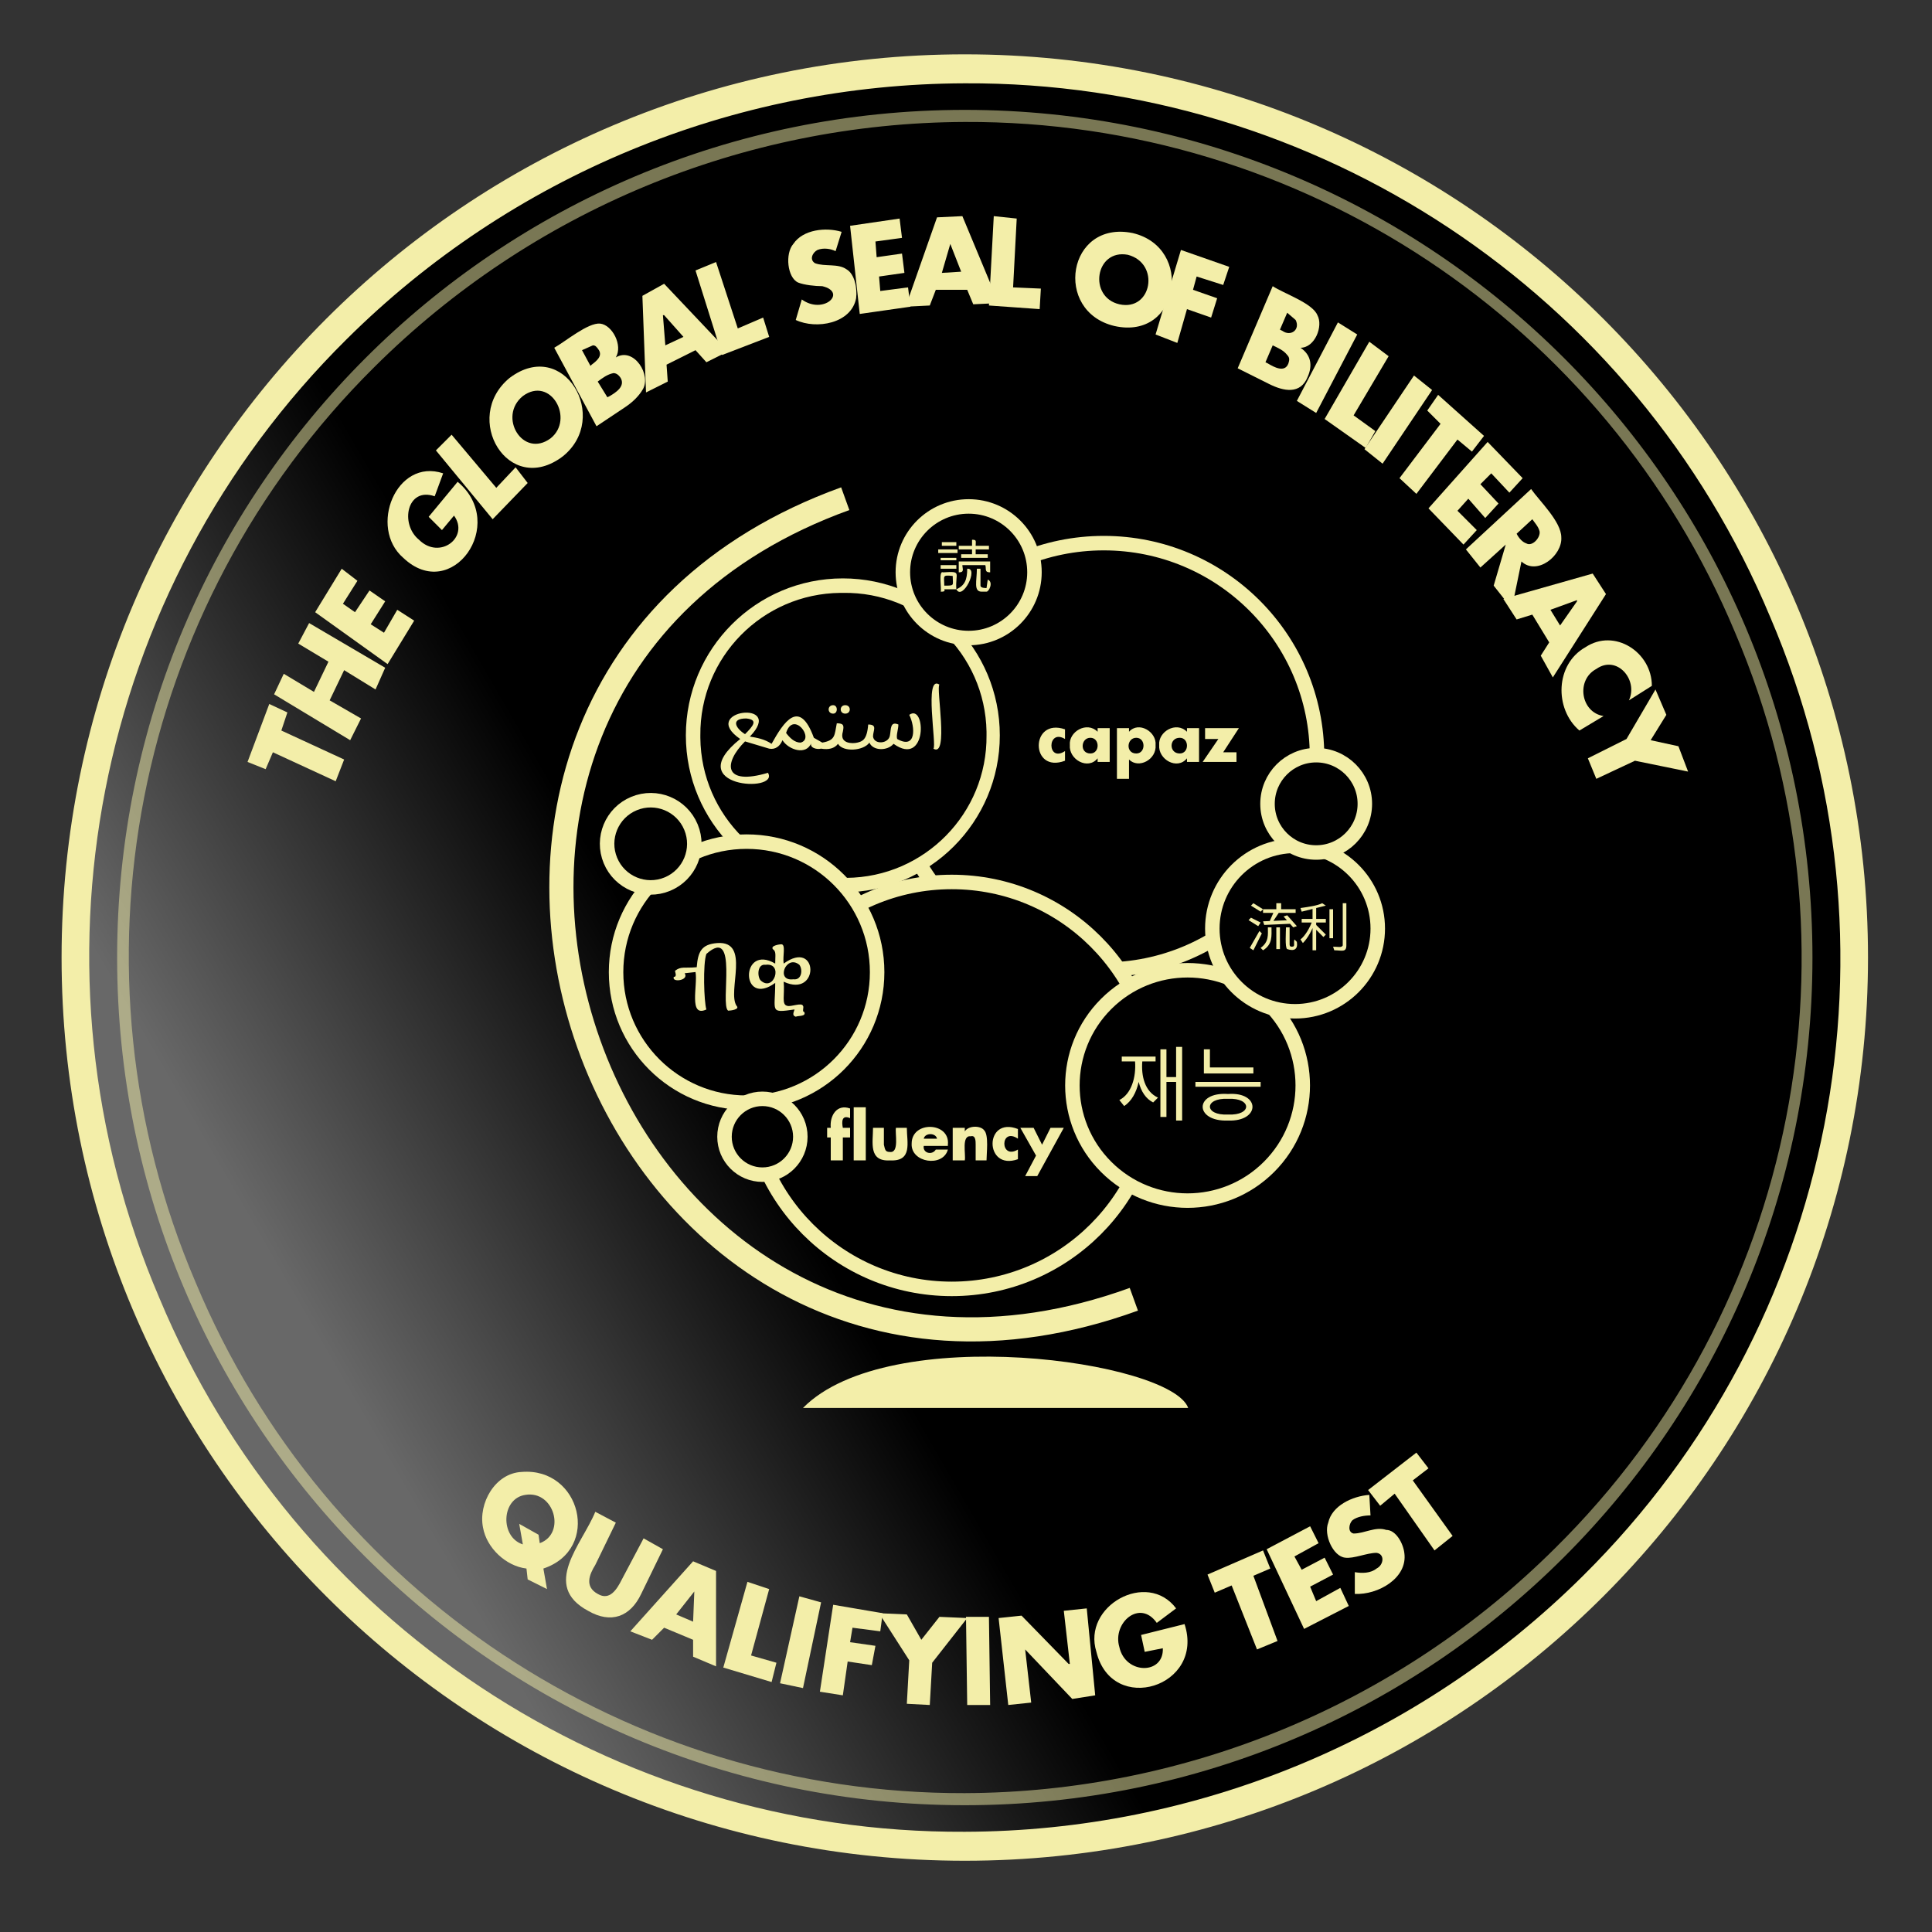 <?xml version="1.0" encoding="utf-8"?>
<!-- Generator: Adobe Illustrator 27.2.0, SVG Export Plug-In . SVG Version: 6.00 Build 0)  -->
<svg version="1.1" id="Layer_1" xmlns="http://www.w3.org/2000/svg" xmlns:xlink="http://www.w3.org/1999/xlink" x="0px" y="0px"
	 viewBox="0 0 1600 1600" style="enable-background:new 0 0 1600 1600;" xml:space="preserve">
<rect x="0" y="0" width="1600" height="1600" fill="#333333" stroke="none"/>
<style type="text/css">
	.st0{fill:url(#SVGID_1_);}
	.st1{fill:#F3EEA9;}
	.st2{opacity:0.5;fill:#F3EEA9;}
	.st3{fill:none;stroke:#F3EEA9;stroke-width:12;stroke-miterlimit:10;}
	.st4{stroke:#F3EEA9;stroke-width:12;stroke-miterlimit:10;}
	.st5{fill:none;stroke:#F3EEA9;stroke-width:20;stroke-miterlimit:10;}
</style>
<g id="disc">
	
		<linearGradient id="SVGID_1_" gradientUnits="userSpaceOnUse" x1="1410.792" y1="1160.361" x2="260.392" y2="496.261" gradientTransform="matrix(1 0 0 -1 0 1600)">
		<stop  offset="0.7" style="stop-color:#000000"/>
		<stop  offset="1" style="stop-color:#686868"/>
	</linearGradient>
	<path class="st0" d="M799,1529c-296.1,1.5-563.8-175.8-678-449C3,804.1,65.7,484.1,279,273c285.3-287.2,749.4-288.7,1036.6-3.4
		c1.1,1.1,2.3,2.3,3.4,3.4c287.2,285.3,288.7,749.4,3.4,1036.6c-1.1,1.1-2.3,2.3-3.4,3.4C1181.3,1451.4,994.2,1529.1,799,1529z"/>
	<path class="st1" d="M799,69c291.4-1.4,554.8,173.1,667,442c116.3,271.4,54.8,586.3-155,794c-136.1,135.3-320.1,211.5-512,212
		c-291.4,1.4-554.8-173.1-667-442C15.7,803.6,77.2,488.7,287,281C423.1,145.7,607.1,69.5,799,69 M799,45C385.9,45,51,379.9,51,793
		s334.9,748,748,748s748-334.9,748-748S1212.1,45,799,45z"/>
</g>
<path id="Layer_5" class="st2" d="M799,101c278.7-1.2,530.6,165.8,638,423c110.5,259.3,51.5,559.8-149,758
	c-130,129.4-305.6,202.3-489,203c-278.4,0.8-529.8-166.1-637-423C51.2,802.9,109.9,502.4,310,304C440,174.6,615.6,101.7,799,101
	 M799,91C411.3,91,97,405.3,97,793s314.3,702,702,702s702-314.3,702-702S1186.7,91,799,91z"/>
<g id="miniglobes">
	<circle class="st3" cx="914.1" cy="626.4" r="176.6"/>
	<circle class="st4" cx="788.2" cy="898.9" r="168.5"/>
	
		<ellipse transform="matrix(0.707 -0.707 0.707 0.707 -347.499 958.863)" class="st4" cx="983.7" cy="898.9" rx="95.4" ry="95.4"/>
	<circle class="st4" cx="1072.5" cy="769" r="68.5"/>
	<circle class="st4" cx="1090" cy="665.7" r="40.3"/>
	<path id="base" class="st1" d="M665,1166c71-72,305-39,319,0H665z"/>
	<path id="curve" class="st5" d="M939,1076c-445,161-679-504-239-663"/>
	<circle cx="699.2" cy="609.5" r="124.2"/>
	<path class="st1" d="M698,491c64.6-1.1,117.9,50.4,119,115c0,1,0,2,0,3c0.6,64.6-51.4,117.5-116,118c-1,0-2,0-3,0
		c-64.6,0.6-117.4-51.4-118-116c0-0.7,0-1.3,0-2c-0.6-64.6,51.4-117.4,116-118C696.7,491,697.3,491,698,491 M698,479
		c-71.8,0-130,58.2-130,130s58.2,130,130,130s130-58.2,130-130S769.8,479,698,479z"/>
	<circle class="st4" cx="618.3" cy="805.1" r="108.1"/>
	
		<ellipse transform="matrix(0.924 -0.383 0.383 0.924 -226.459 259.314)" class="st4" cx="538.6" cy="698.9" rx="36.1" ry="36.1"/>
	<circle class="st4" cx="802.2" cy="473.9" r="54.5"/>
	<circle class="st4" cx="631.4" cy="941.4" r="31.4"/>
</g>
<g id="languages">
	<path class="st1" d="M882,604v8c-15-9-15,20,0,10v8C853,641,853,594,882,604z M919,603v28h-10v-3c-8,10-24,1-23-11
		c-1-11,14-20,23-11v-3H919z M903,611c-8,0-9,13,0,13C911,624,911,611,903,611z M935,603v3c8-9,23,0,22,11c1,12-14,20-22,12v16h-10
		v-42H935z M941,611c-8,0-9,13,0,13C949,624,949,611,941,611z M993,603v28h-10v-3c-8,10-24,1-23-11c-1-11,14-20,23-11v-3H993z
		 M977,611c-9,0-9,13,0,13C985,624,985,611,977,611z M1013,623h11v8h-28l13-19h-11v-9h28L1013,623z M1038,884h-36v-15h-5v20h41V884z
		 M946,879h11v-4h-28v4h11c1,13-3,27-13,32l4,5c6-4,10-11,12-20c2,8,6,14,12,17l4-4C948,904,945,891,946,879z M1017,906
		c-28-2-28,23,0,22C1044,929,1044,904,1017,906z M1017,923c-20,1-20-14,0-13C1037,909,1037,924,1017,923z M974,892h-8v-23h-5v56h5
		v-29h8v32h5v-61h-5V892z M990,896h54v4h-54V896z M594,781c28-2,8,40,16,52c3,3-5,4-7,4c-7-5,9-71-18-47c-3,8-2,40,0,46
		c-15,7-7-20-9-31l-9,1c4,6-11,8-9,3c3,0,1-4,1-5c5-4,8-2,18-3C578,788,581,782,594,781z M652,833c3,1,12-3,13,0c1,1-1,5,1,5
		c2,4-5,3-7,4c-3-1-2-3-1-6c-21,3-16,2-16-22c-29,21-29-33,0-16c0-7,1-10-2-12c-2-3,6-4,7-4c4,0,1,10,2,16c29-21,30,29,0,15
		C650,824,647,832,652,833z M634,799c-7-1-7,10-4,13C641,822,649,797,634,799z M657,811c7,1,8-8,5-12C651,790,642,813,657,811z
		 M777,455h16v3h-16V455z M797,468h19c1,3-1,6,4,6v-9h-26v9C799,474,797,471,797,468z M780,449h12v3h-12V449z M805,459h-9v3h22v-3
		h-10v-4h11v-3h-11c0-4,1-5-3-5v5h-11v3h11V459z"/>
	<path class="st1" d="M818,480l-1,7c-1,0-5,0-5-2v-14h-3c0,10-3,19,4,19h4C819,490,823,482,818,480z M792,488c5,10,19-18,9-17
		C801,480,799,485,792,488z M779,462h13v2h-13V462z M781,474c-4-2-1,15-2,16c2,0,4,0,3-2h10C791,474,797,473,781,474z M789,477
		c0,8,2,8-7,8C782,477,780,476,789,477z M779,468h13v3h-13V468z M698,942v19h-10v-19h-3v-8h3c-1-10,5-20,16-16v8c-7-3-7,3-6,8h6v8
		H698z M717,917v44h-10v-44H717z M723,934h9v14c1,4,1,6,5,6c8,1,4-16,5-20h9c0,12,5,28-14,27C719,962,723,946,723,934z M785,948v1
		h-20c-1,6,7,8,10,3h10c-4,15-31,11-30-5C755,928,787,929,785,948z M765,943h11C775,938,766,938,765,943z M799,934v3c3-5,13-5,16-1
		c4,4,2,19,2,25h-9v-13c0-3,0-8-4-7c-8-1-4,15-5,20h-10v-27H799z M843,935v8c-15-10-15,18,0,9v8C815,970,815,924,843,935z M858,957
		l-13-23h11l7,14l7-14h11l-22,40h-10L858,957z M690,591c4,0,4-7,0-7C685,584,685,591,690,591z M700,591c5,0,5-7,0-7S695,591,700,591
		z M778,567c-13-9-2,51-5,53C786,628,775,569,778,567z"/>
	<path class="st1" d="M753,592c5,10,6,29-10,20c-1-3,1-8,1-12c-7-3-6,4-7,9c-1,7-13,8-14,1c0-5,4-10-4-10c-1,13-5,14-9,15
		s-15,1-12-9c1-5,1-7-5-7c-2,10-1,14-12,16l-7-4c-12-33-25-13-35,5c-6-4-12-5-18-6c30-31-43-22-8,2c-50,40,33,45,23,28
		c-37,11-37-8-19-26l20,6c5,1,9-2,11-7c5,8,20,13,24,2c-2,4,4,6,8,5c6,1,11,0,14-4c4,7,21,6,26-1c3,7,15,7,20,1
		C768,636,767,582,753,592z M618,595c10,1,6,6-1,13C609,603,605,595,618,595z M663,615c-5,0-9-4-12-8C657,588,675,612,663,615z
		 M1046,753h27v3h-27V753z M1057,748h4v7h-4V748z M1057,768h3v18h-3V768z M1050,768h3c0,7,1,14-7,19l-2-2
		C1051,780,1050,774,1050,768z M1055,755l4,1l-6,9l-2-1L1055,755z M1063,759l3-1l8,9l-3,1L1063,759z M1046,763l23-1v3l-22,1
		L1046,763z M1036,750l2-2l8,5l-2,2L1036,750z M1034,762l2-2l8,4l-2,3L1034,762z M1035,785l8-14l2,2l-7,14L1035,785z M1065,768h3v14
		c0,2,1,2,2,2c3,0,1-3,2-6l2,2c1,6-2,8-8,6C1064,785,1065,771,1065,768z M1078,761h20v3h-20V761z M1101,753h3v24h-3V753z M1087,751
		h3v36h-3V751z M1112,748h3v35c0,6-4,4-10,4l-1-3c4,0,7,1,8-1V748z M1095,748l3,2l-20,5l-1-3C1084,751,1091,750,1095,748z M1087,762
		l2,1c-2,7-6,14-10,18l-2-3C1081,775,1085,768,1087,762z M1090,766l8,8l-2,2l-8-8L1090,766z"/>
</g>
<g id="GlobalSealText">
	<g id="QualifyingTest">
		<path class="st1" d="M453,1316l-16-8l-1-9c-17-2-33-17-36-34c-4-20,10-45,32-46c49-4,66,64,18,80L453,1316z M446,1271l1,7
			c22-8,12-44-12-40c-20,3-21,35-2,41l-3-17L446,1271z"/>
		<path class="st1" d="M533,1274l16,9l-18,37c-9,19-25,25-44,14c-39-21-5-55,6-82l17,9l-17,35c-5,8-9,18,2,24c10,6,16-4,20-12
			L533,1274z M574,1358l-24-10l-10,10l-18-7l52-58l19,8v79l-19-8V1358z M574,1343l1-25l-15,19L574,1343z M637,1316l-15,55l21,6
			l-4,16l-40-12l20-71L637,1316z M680,1327l-15,71l-19-4l16-72L680,1327z M729,1351l-23-3l-2,12l21,3l-3,16l-20-3l-4,28l-19-3l11-72
			l41,7L729,1351z"/>
		<path class="st1" d="M753,1375l-25-39l23,1l12,21l15-19l23,1l-29,37l-2,35l-19-1L753,1375z"/>
		<path class="st1" d="M819,1339l1,73h-19l-1-73H819z M835,1412l-8-72l19-2l39,40h1l-5-44l19-2l7,72l-19,3l-39-41l5,44L835,1412z
			 M945,1354l36-9c17,52-60,76-73,23c-12-38,42-68,66-36l-16,12c-14-20-37,0-31,20c5,23,37,23,36,1l-15,3L945,1354z M1038,1305
			l20,54l-17,7l-21-53l-14,6l-6-15l46-20l6,15L1038,1305z M1092,1278l-20,11l6,11l19-10l7,14l-19,10l5,12l20-11l7,15l-37,19l-31-66
			l36-19L1092,1278z M1134,1238l1,17c-5,0-11,1-15,4c-3,3-4,10,1,11c9,0,18-6,27-3c8,0,14,11,15,19c3,21-22,35-41,34v-18
			c6,1,13,1,18-3c6-3,7-12,0-13c-8,0-19,5-26,4c-10-1-18-19-14-29C1103,1247,1120,1239,1134,1238z M1170,1226l33,46l-15,12l-33-47
			l-12,10l-10-13l40-31l10,13L1170,1226z"/>
	</g>
	<g id="TheGlobalSealOfBiliteracy">
		<path class="st1" d="M233,605l52,24l-7,18l-52-24l-6,14l-15-6l18-48l15,7L233,605z M260,573l12-25l-25-15l9-17l63,37l-8,18l-26-16
			l-12,25l26,15l-9,18l-63-38l8-17L260,573z M296,481l-12,19l10,7l12-18l13,9l-12,19l11,7l11-19l14,9l-22,36l-60-43l22-36L296,481z
			 M355,428l24-29c42,35-5,101-45,63c-29-25-6-83,33-70l-7,19c-23-8-29,23-13,36c17,17,42-2,29-20l-10,12L355,428z"/>
		<path class="st1" d="M374,360l37,44l16-17l10,13l-29,30l-47-57L374,360z"/>
		<path class="st1" d="M422,313c45-34,84,33,44,65C421,412,382,346,422,313z M433,328c-21,17,0,52,23,35C476,347,456,311,433,328z"
			/>
		<path class="st1" d="M518,337l-24,16l-35-65c9-5,28-21,38-20s19,18,13,28c15-9,30,15,22,27C529,328,524,333,518,337z M495,316
			l8,13l2-1c5-3,13-8,9-15c-2-3-4-4-6-4C503,310,499,313,495,316z M482,290l7,13l1-1c4-3,9-7,6-12c-2-3-3-4-5-4L482,290z"/>
		<path class="st1" d="M576,290l-24,12l1,14l-18,9l-3-80l18-10l53,56l-18,9L576,290z M566,279l-16-18h-1l2,25L566,279z"/>
		<path class="st1" d="M593,217l18,55l21-9l5,16l-39,15l-22-70L593,217z M697,192l-5,16c-4-2-10-3-15-1c-4,2-7,8-2,11c8,3,19,0,26,5
			c7,4,9,16,8,24c-4,21-33,26-50,18l5-17c18,13,38-6,17-11c-6,0-15-1-20-3c-9-4-11-24-4-32C665,190,684,188,697,192z M747,197l-22,3
			l1,13l21-3l2,16l-21,3l1,12l23-3l2,16l-42,6l-8-73l41-6L747,197z"/>
		<path class="st1" d="M801,240h-26l-5,13l-20,1l26-74l21-1l30,72l-21,1L801,240z M796,225l-9-23l-7,24L796,225z"/>
		<path class="st1" d="M842,181l-3,57l23,1l-1,17l-42-3l4-74L842,181z M938,193c51,12,39,89-15,77C872,258,884,182,938,193z
			 M934,211c-27-5-33,35-7,41C954,258,961,218,934,211z"/>
		<path class="st1" d="M1013,236l-22-7l-3,11l20,7l-5,16l-20-7l-8,28l-18-7l21-70l40,14L1013,236z M1051,318l-26-13l29-68
			c9,6,33,14,37,24c5,9-2,27-14,27c9,6,10,15,6,24C1077,327,1063,324,1051,318z M1054,286l-6,14l2,1c5,3,14,8,17,0c1-3,1-5-1-7
			C1063,290,1058,288,1054,286z M1066,259l-6,14l2,1c7,5,15-1,11-9L1066,259z M1124,277l-34,65l-16-10l34-65L1124,277z M1150,295
			l-29,49l18,13l-8,14l-34-24l37-64L1150,295z"/>
		<path class="st1" d="M1186,323l-41,61l-15-12l41-61L1186,323z M1207,364l-34,45l-14-13l34-45l-11-11l9-13l38,34l-10,13L1207,364z
			 M1250,408l-15-16l-9,9l15,16l-11,12l-14-16l-9,10l16,16l-11,12l-29-30l49-55l29,30L1250,408z M1260,465l-8,39l-15-19l10-34
			l-21,19l-12-15l54-50c7,10,25,27,25,40C1294,460,1273,477,1260,465z M1269,430l-13,12c2,4,5,7,8,8c5,3,12-5,11-10
			C1274,436,1271,433,1269,430z"/>
		<path class="st1" d="M1283,532l-14-23l-13,4l-11-17l74-21l11,17l-44,69l-10-18L1283,532z M1292,518l14-20v-1l-22,8L1292,518z
			 M1368,568l-19,12c8-17-10-38-27-26c-17,9-13,36,6,39l-20,12c-21-18-20-55,5-69C1337,520,1368,540,1368,568z M1347,612l24-41l9,21
			l-13,21l23,5l8,21l-44-9l-32,15l-7-17L1347,612z"/>
	</g>
</g>
</svg>
